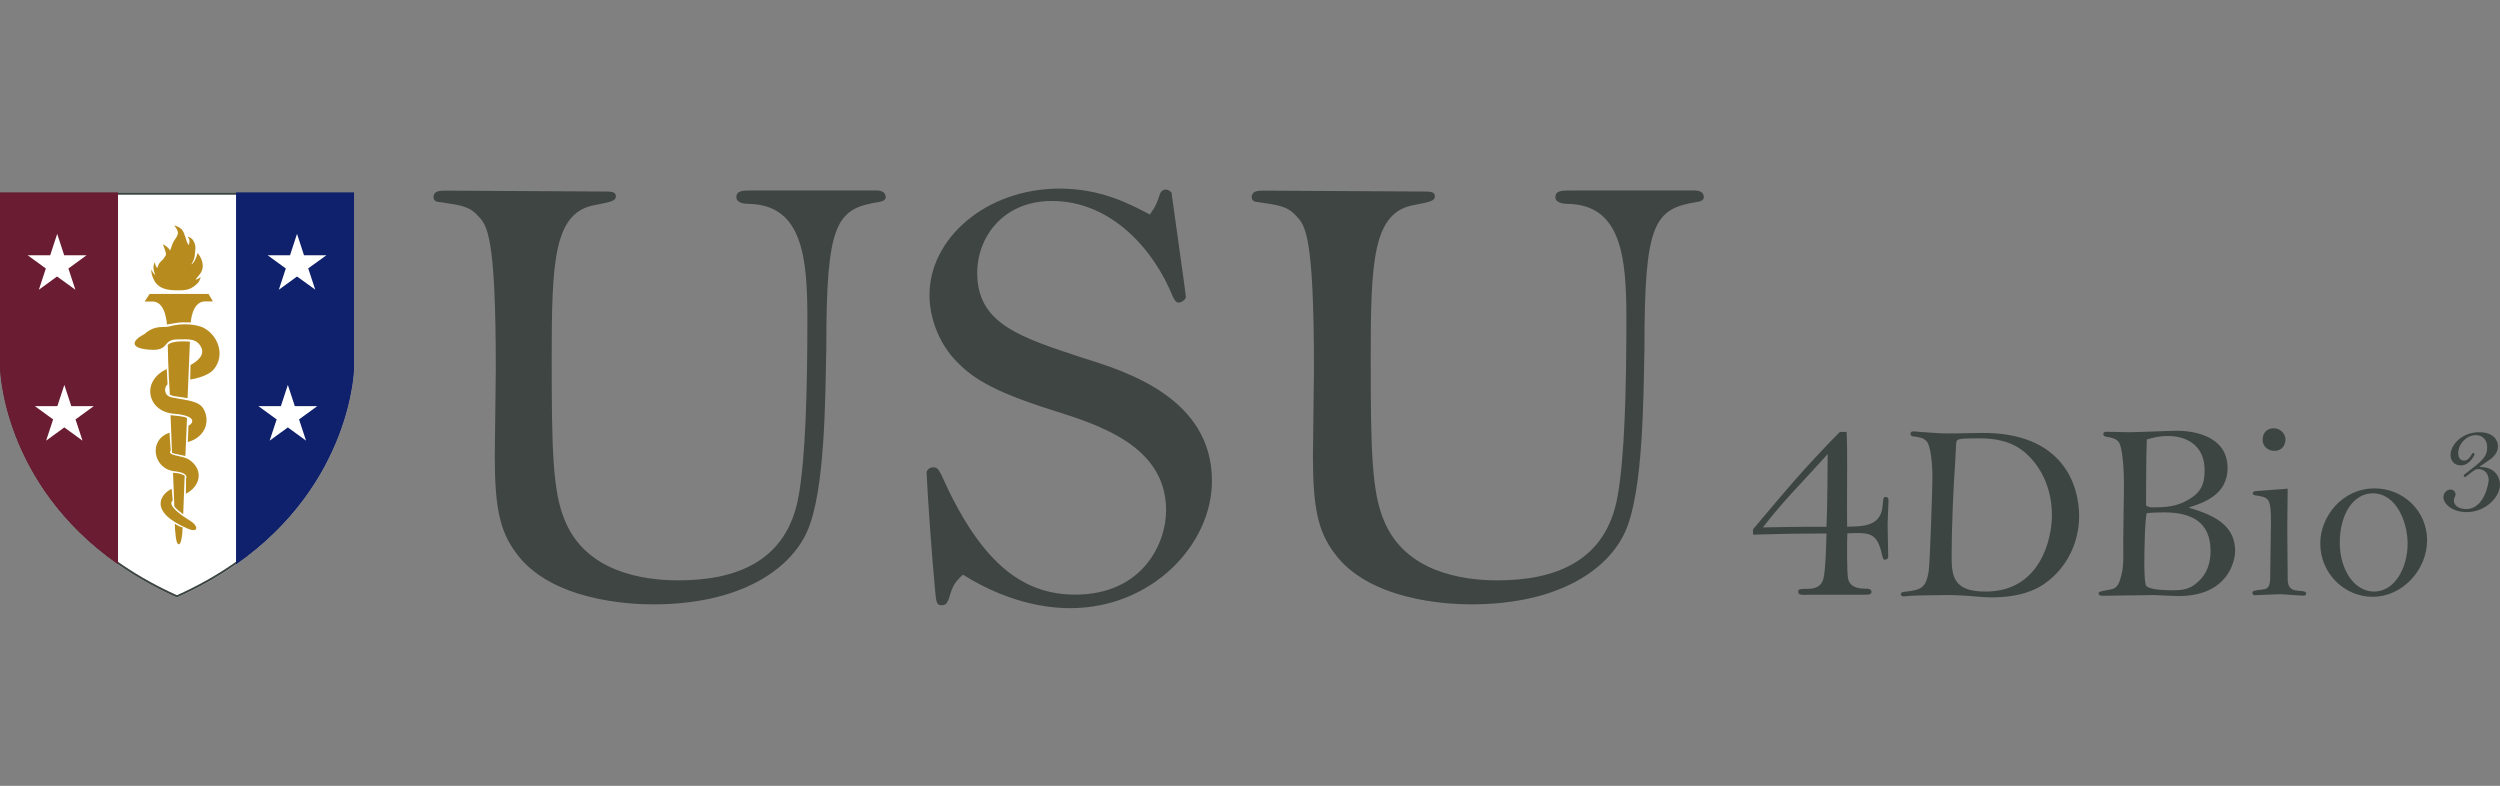 <?xml version="1.0" encoding="utf-8"?>
<!-- Generator: Adobe Illustrator 27.5.0, SVG Export Plug-In . SVG Version: 6.00 Build 0)  -->
<svg version="1.1" id="Layer_1" xmlns="http://www.w3.org/2000/svg" xmlns:xlink="http://www.w3.org/1999/xlink" x="0px" y="0px" preserveAspectRatio="xMinYMid meet"
	 viewBox="0 0 171.79 54" style="enable-background:new 0 0 171.79 54;" xml:space="preserve">
<rect x="0" y="0" width="171.79" height="54" fill="#808080" stroke="none"/>
<style type="text/css">
	.st0{fill:#FFFFFF;}
	.st1{fill:#3D4543;}
	.st2{fill:#0F206C;}
	.st3{fill:#691C32;}
	.st4{fill:#B78B1E;}
	.st5{fill-rule:evenodd;clip-rule:evenodd;fill:#B78B1E;}
	.st6{fill:#3E4543;}
</style>
<g>
	<g>
		<path class="st0" d="M24.33,13.22v12.11c0,0-0.18,10.37-12.16,15.73C0.18,35.71,0,25.33,0,25.33V13.22H24.33z"/>
	</g>
	<path class="st1" d="M24.17,13.38v11.95c0,0.02-0.06,2.61-1.58,5.81c-0.89,1.88-2.1,3.6-3.59,5.11c-1.85,1.88-4.15,3.44-6.84,4.65
		c-2.69-1.21-4.99-2.77-6.84-4.65c-1.49-1.51-2.7-3.23-3.59-5.11c-1.52-3.2-1.58-5.78-1.58-5.8V13.38H24.17 M24.33,13.22H0v12.11
		c0,0,0.18,10.37,12.16,15.73c11.98-5.36,12.16-15.73,12.16-15.73L24.33,13.22L24.33,13.22z"/>
	<path class="st2" d="M16.22,13.22c0,0,0,19.31,0,25.56c7.97-5.57,8.11-13.45,8.11-13.45V13.22H16.22z M21.03,30.28l-1.25-0.91
		l-1.25,0.91l0.48-1.46l-1.25-0.91h1.54l0.48-1.46l0.48,1.46h1.54l-1.25,0.91L21.03,30.28z M21.18,18.44l0.48,1.46L20.41,19
		l-1.25,0.91l0.48-1.46l-1.25-0.91h1.54l0.48-1.47l0.48,1.47h1.54L21.18,18.44z"/>
	<path class="st3" d="M0,13.22v12.11c0,0,0.14,7.88,8.11,13.45c0-6.25,0-25.56,0-25.56L0,13.22z M3.45,17.54l0.48-1.47l0.48,1.47
		h1.54L4.7,18.45l0.48,1.46L3.92,19l-1.25,0.91l0.48-1.46L1.9,17.54C1.91,17.54,3.45,17.54,3.45,17.54z M5.67,30.28l-1.25-0.91
		l-1.25,0.91l0.48-1.46L2.4,27.91h1.54l0.48-1.46l0.48,1.46h1.54l-1.25,0.91L5.67,30.28z"/>
	<g>
		<path class="st4" d="M13.05,23.48l-0.16,3.88c0,0-0.33-0.06-0.64-0.1c-0.09-0.01-0.29-0.03-0.4-0.07
			c-0.11-0.03-0.18-0.08-0.18-0.08s-0.13-2.02-0.14-3.41C11.88,23.35,13.05,23.48,13.05,23.48z"/>
		<path class="st4" d="M12.85,28.73l-0.11,2.6c0,0-0.54-0.1-0.69-0.14c-0.08-0.02-0.23-0.07-0.23-0.07l-0.1-2.59
			c0,0,0.56,0.05,0.75,0.09C12.71,28.64,12.85,28.73,12.85,28.73z"/>
		<path class="st4" d="M12.69,32.68l-0.1,2.66c0,0-0.19-0.15-0.32-0.25c-0.16-0.12-0.29-0.3-0.29-0.3l-0.09-2.3
			c0,0,0.36,0.02,0.48,0.06C12.44,32.57,12.69,32.68,12.69,32.68z"/>
		<g>
			<path class="st4" d="M12.01,35.99c0.02,0.51,0.07,1.41,0.27,1.41c0.18,0,0.25-0.64,0.27-1.15c0,0-0.21-0.07-0.27-0.1
				C12.21,36.11,12.01,35.99,12.01,35.99z"/>
		</g>
		<path class="st4" d="M11.63,29.74c-1.45,0.49-1.11,2.47,0.34,2.64c0.88,0.09,0.89,0.37,0.81,0.53c0.01,1.01-0.03,1.03,0.01,1.01
			c0.99-0.52,1.22-1.65,0.21-2.33c-0.47-0.32-1.55-0.24-1.27-0.65C11.63,29.74,11.67,29.72,11.63,29.74z"/>
		<path class="st4" d="M11.8,33.59c-0.76,0.35-1.66,1.58,1.16,2.76c0.7,0.28,0.66-0.23,0.13-0.55c-0.68-0.42-1.61-1.07-1.23-1.4
			C11.88,34.38,11.86,34.4,11.8,33.59z"/>
		<path class="st4" d="M11.46,25.36c-1.79,0.82-1.34,2.92,0.48,3.07c1.62,0.13,1.36,0.66,1.01,0.82c-0.03,1.12-0.07,1.14-0.03,1.12
			c1.04-0.28,1.55-1.24,1.12-2.17c-0.32-0.69-1.13-0.66-2.27-0.9c-0.53-0.13-0.49-0.68-0.28-0.87
			C11.54,26.39,11.5,26.43,11.46,25.36z"/>
		<path class="st4" d="M13.09,25.08c0,0,1.06-0.5,0.75-1.18c-0.31-0.68-0.89-0.58-1.62-0.58c-1.03,0-0.6,0.7-1.64,0.72
			c-0.89,0-1.78-0.23-1.08-0.82c0.14-0.1,0.28-0.19,0.43-0.27c0.75-0.66,1.35-0.41,1.71-0.52c0.98-0.28,1.91-0.1,2.3,0.07
			c1.02,0.5,1.58,1.89,0.74,2.89c-0.45,0.53-1.61,0.69-1.61,0.69L13.09,25.08z"/>
		<path class="st4" d="M14.63,20.71h-0.58c-0.88,0.06-0.94,1.45-0.94,1.45s-0.58-0.02-0.77,0c-0.22,0.02-0.87,0.14-0.87,0.14
			s-0.06-1.53-0.94-1.58H9.94l0.34-0.52h4.05L14.63,20.71z"/>
		<path class="st5" d="M10.41,18.52c0.06,0.1,0.06,0.17,0.11,0.22c0.05,0.07,0.14,0.16,0.16,0.17c0.02,0.02-0.28-0.51-0.04-0.89
			c0.02,0.17,0.09,0.33,0.16,0.4c0.01,0,0.06-0.15,0.07-0.18c0.11-0.28,0.28-0.31,0.42-0.54c0.14-0.22,0.13-0.17,0.1-0.34
			c-0.02-0.12-0.12-0.35-0.2-0.58c-0.01-0.01,0.41,0.21,0.49,0.44c0.11-0.23,0.14-0.44,0.26-0.64c0.1-0.17,0.2-0.27,0.26-0.44
			c0.06-0.15,0.03-0.32-0.23-0.65c0.65,0.17,0.65,0.52,0.78,0.84c0.07,0.29,0.19,0.51,0.23,0.51c-0.02-0.05,0.15-0.29-0.08-0.57
			c0.11,0,0.32,0.14,0.39,0.27c0.21,0.39,0.12,0.59,0.11,0.83c-0.01,0.27-0.07,0.5-0.21,0.72c-0.02,0.02-0.03,0.05-0.05,0.08
			c0.16-0.06,0.34-0.39,0.44-0.79c0.22,0.29,0.36,0.59,0.35,0.95c-0.02,0.38-0.28,0.61-0.5,0.88c0.13-0.02,0.17-0.02,0.37-0.18
			c-0.07,0.22-0.15,0.39-0.3,0.51c-0.24,0.22-0.49,0.35-0.79,0.39c-0.16,0.02-0.29,0.02-0.5,0.02c-0.66,0-1.38-0.07-1.69-0.84
			C10.46,18.97,10.37,18.71,10.41,18.52z"/>
	</g>
</g>
<g>
	<path class="st6" d="M41.4,13.16c0.59,0,0.92,0,0.92,0.33s-0.39,0.39-1.38,0.59c-2.9,0.46-3.03,3.88-3.03,10.6
		c0,6.25,0.07,9.15,0.92,11.12c1.45,3.49,5.33,4.08,7.77,4.08c3.82,0,7.5-1.18,8.29-5.86c0.46-2.63,0.59-7.17,0.59-12.11
		c0-4.21-0.33-7.83-4.02-7.9c-0.33,0-0.86-0.07-0.86-0.46c0-0.46,0.46-0.46,1.05-0.46h8.62c0.2,0,0.59,0.07,0.59,0.46
		c0,0.13-0.07,0.26-0.46,0.33c-2.96,0.46-3.62,1.45-3.62,10.01c-0.07,3.36-0.07,9.87-1.32,12.64c-1.18,2.63-4.61,5-10.6,5
		c-1.65,0-7.04-0.26-9.41-3.55C34.33,36.47,34,34.82,34,31.33c0-0.92,0.07-5.07,0.07-5.92c0-9.28-0.59-9.94-1.25-10.6
		c-0.59-0.66-1.25-0.72-2.57-0.92c-0.2,0-0.46-0.07-0.46-0.33c0-0.46,0.46-0.46,0.86-0.46L41.4,13.16L41.4,13.16z"/>
	<path class="st6" d="M79.65,13.49c0.07-0.26,0.2-0.46,0.46-0.46c0.07,0,0.2,0,0.39,0.2c0.07,0.59,0.99,6.98,0.99,7.17
		s-0.33,0.39-0.46,0.39s-0.26,0-0.46-0.46c-1.25-3.09-4.15-6.52-8.29-6.52c-3.36,0-5.13,2.5-5.13,4.94c0,3.49,2.9,4.41,7.31,5.86
		c2.96,0.92,8.82,2.76,8.82,8.43c0,4.41-4.15,8.75-9.74,8.75c-0.86,0-3.82-0.07-7.37-2.3c-0.66,0.59-0.72,0.86-0.99,1.71
		c-0.07,0.13-0.13,0.39-0.46,0.39s-0.39-0.13-0.46-0.99c-0.2-2.04-0.53-6.65-0.59-8.16c0.07-0.26,0.33-0.33,0.46-0.33
		c0.2,0,0.33,0.07,0.53,0.46c2.63,5.92,5.46,8.29,9.22,8.29c4.61,0,6.25-3.49,6.25-5.79c0-4.41-4.54-5.86-7.9-6.91
		c-4.15-1.32-5.53-2.24-6.71-3.55c-1.05-1.18-1.65-2.83-1.65-4.34c0-3.88,3.88-7.31,8.95-7.31c2.83,0,4.81,1.05,6.19,1.78
		C79.45,14.15,79.51,13.88,79.65,13.49L79.65,13.49z"/>
	<path class="st6" d="M97.68,13.16c0.59,0,0.92,0,0.92,0.33s-0.39,0.39-1.38,0.59c-2.9,0.46-3.03,3.88-3.03,10.6
		c0,6.25,0.07,9.15,0.92,11.12c1.45,3.49,5.33,4.08,7.77,4.08c3.82,0,7.5-1.18,8.29-5.86c0.46-2.63,0.59-7.17,0.59-12.11
		c0-4.21-0.33-7.83-4.02-7.9c-0.33,0-0.86-0.07-0.86-0.46c0-0.46,0.46-0.46,1.05-0.46h8.56c0.2,0,0.59,0.07,0.59,0.46
		c0,0.13-0.07,0.26-0.46,0.33c-2.96,0.46-3.62,1.45-3.62,10.01c-0.07,3.36-0.07,9.87-1.32,12.64c-1.18,2.63-4.61,5-10.6,5
		c-1.65,0-7.04-0.26-9.41-3.55c-1.12-1.51-1.45-3.16-1.45-6.65c0-0.92,0.07-5.07,0.07-5.92c0-9.28-0.59-9.94-1.25-10.6
		c-0.59-0.66-1.25-0.72-2.57-0.92c-0.2,0-0.46-0.07-0.46-0.33c0-0.46,0.46-0.46,0.86-0.46L97.68,13.16L97.68,13.16z"/>
</g>
<g id="_x34_DBio3">
	<g>
		<path class="st1" d="M124.14,40.88c-0.36,0-0.57,0-0.57-0.21c0-0.19,0.06-0.21,0.76-0.21c0.17-0.02,0.8-0.02,0.97-0.71
			c0.15-0.57,0.19-2.41,0.21-3.09c-1.11,0-2.29,0-5.04,0.08c-0.02-0.17-0.02-0.21,0-0.38c2.77-3.3,3.11-3.65,4.01-4.64
			c1.01-1.09,1.6-1.7,1.95-2.04h0.46c0.04,0.71,0.04,1.62,0.04,2.39c0,1.03-0.02,3.21,0,4.12c1.13-0.02,2.33-0.02,2.44-1.47
			c0.04-0.5,0.04-0.57,0.21-0.57c0.19,0,0.19,0.19,0.19,0.25c0,0.25-0.06,1.39-0.06,1.62c0,0.36,0.04,1.91,0.04,2.23
			c0,0.15-0.13,0.21-0.21,0.21c-0.15,0-0.15-0.06-0.27-0.57c-0.34-1.32-0.9-1.3-2.33-1.24c-0.02,0.59-0.04,2.73,0.06,3.15
			c0.17,0.65,0.9,0.65,1.22,0.65c0.13,0,0.38,0.02,0.38,0.21c0,0.21-0.19,0.21-0.57,0.21H124.14z M125.59,31.2
			c-0.4,0.46-0.63,0.69-2.54,2.77c-0.88,0.96-1.53,1.78-1.91,2.27c0.08,0,3-0.06,4.37-0.04C125.57,35.07,125.59,31.83,125.59,31.2z"
			/>
		<path class="st1" d="M136.16,29.75c5.65-0.05,6.71,3.65,6.71,5.71c0,1.83-0.85,3.57-2.35,4.63c-0.66,0.47-1.74,0.96-3.71,0.96
			c-0.23,0-0.82-0.03-1.41-0.09c-0.59-0.05-1.17-0.07-1.37-0.07c-0.52,0-2.31,0.02-2.71,0.05l-0.49,0.04c-0.05,0-0.21,0-0.21-0.14
			c0-0.14,0.1-0.16,0.38-0.19c0.96-0.12,1.34-0.21,1.53-1.38c0.09-0.54,0.26-5.79,0.26-6.54c0-0.52-0.07-2.1-0.43-2.44
			c-0.24-0.21-0.37-0.23-0.94-0.31c-0.09-0.02-0.14-0.09-0.14-0.17c0-0.07,0.04-0.17,0.17-0.17c0.07,0,0.4,0.02,0.47,0.04
			c1.34,0.09,1.48,0.12,2.49,0.1L136.16,29.75z M136.44,40.65c3.77,0,4.56-3.63,4.56-5.24c0-1.63-0.59-3.2-1.81-4.28
			c-0.94-0.82-2.04-1.01-3.24-1.01c-1.5,0-1.5,0.05-1.53,0.37c-0.02,0.14-0.05,1.11-0.07,1.34c-0.12,1.51-0.24,4.56-0.24,6.14
			C134.1,39.47,134.1,40.65,136.44,40.65z"/>
		<path class="st1" d="M145.9,37.26c0-1.06,0.05-2.91,0.05-4.02c0-0.78-0.07-2.52-0.38-2.89c-0.1-0.12-0.28-0.26-0.8-0.33
			c-0.09-0.02-0.24-0.05-0.24-0.19c0-0.16,0.17-0.16,0.24-0.16c0.24,0,1.32,0.03,1.55,0.03c0.52,0,2.85-0.1,3.32-0.1
			c0.7,0,3.43,0.17,3.43,2.56c0,1.86-1.69,2.4-2.63,2.7v0.04c1.98,0.56,3.15,1.36,3.15,2.96c0,0.64-0.45,3.1-3.9,3.1
			c-0.12,0-0.49-0.02-0.85-0.03c-0.35-0.02-0.7-0.04-0.8-0.04c-0.56,0-3.04,0.05-3.57,0.05c-0.04,0-0.26,0-0.26-0.16
			c0-0.12,0.09-0.14,0.75-0.26c0.29-0.05,0.54-0.12,0.71-0.64C145.97,39,145.9,38.29,145.9,37.26z M147.35,38.6
			c0,0.33,0,1.51,0.14,1.67c0.28,0.29,1.5,0.29,1.77,0.29c0.73,0,1.2-0.05,1.77-0.57c0.63-0.56,0.87-1.3,0.87-2.12
			c0-2.02-1.32-2.66-3.2-2.66c-0.5,0-0.89,0.02-1.18,0.05C147.38,35.64,147.35,38.12,147.35,38.6z M147.47,34.74
			c0.28,0.17,0.47,0.12,0.7,0.12c0.97,0,1.72-0.16,2.5-0.71c0.68-0.49,0.82-1.06,0.82-1.86c0-1.53-1.04-2.33-2.54-2.33
			c-0.57,0-1.03,0.12-1.43,0.24C147.47,31.49,147.47,33.54,147.47,34.74z"/>
		<path class="st1" d="M157.18,35.49c-0.02,1.36,0.02,2.84,0.02,4.19c0,0.5,0.05,0.89,0.8,0.92c0.28,0.02,0.47,0.04,0.47,0.19
			c0,0.07-0.05,0.14-0.19,0.14c-0.26,0-1.39-0.1-1.62-0.1c-0.26,0-1.44,0.07-1.67,0.07c-0.09,0-0.21,0-0.21-0.16
			c0-0.14,0.07-0.16,0.75-0.24c0.4-0.05,0.47-0.31,0.47-0.99c0-0.56,0.05-3.06,0.05-3.58c0-1.51-0.09-1.7-0.75-1.84
			c-0.09-0.02-0.4-0.05-0.45-0.09c-0.03-0.02-0.05-0.09-0.05-0.1c0-0.12,0.14-0.16,0.26-0.16c0.64-0.05,1.6-0.12,2.14-0.16
			L157.18,35.49z M157.05,30.18c0,0.31-0.16,0.8-0.77,0.8c-0.3,0-0.8-0.19-0.8-0.77c0-0.47,0.3-0.78,0.75-0.78
			C156.78,29.43,157.05,29.89,157.05,30.18z"/>
		<path class="st1" d="M163.18,33.56c1.91,0,3.6,1.5,3.6,3.57c0,2.02-1.69,3.88-3.74,3.88c-1.91,0-3.6-1.57-3.6-3.67
			C159.44,35.51,160.93,33.56,163.18,33.56z M163.14,40.65c1.41,0,2.3-1.62,2.3-3.29c0-1.51-0.78-3.46-2.4-3.46
			c-1.32,0-2.26,1.43-2.26,3.38C160.78,39.14,161.77,40.65,163.14,40.65z"/>
		<path class="st1" d="M170.41,32.09c1.3-0.01,1.38,1.07,1.38,1.2c0,0.87-0.99,1.9-2.29,1.9c-1,0-1.6-0.57-1.6-1.03
			c0-0.22,0.17-0.52,0.5-0.52c0.18,0,0.34,0.15,0.34,0.34c0,0.04-0.08,0.24-0.09,0.25c-0.02,0.05-0.03,0.1-0.03,0.17
			c0,0.39,0.43,0.58,0.84,0.58c1.31,0,1.55-1.89,1.55-1.97c0-0.66-0.52-0.78-0.69-0.78c-0.2,0-0.26,0.04-0.79,0.46
			c-0.01,0.01-0.11,0.09-0.15,0.09c-0.03,0-0.08-0.04-0.08-0.1c0-0.04,0.01-0.05,0.14-0.15c1.09-0.83,1.47-1.12,1.47-1.81
			c0-0.44-0.28-0.82-0.77-0.82c-0.65,0-1.22,0.6-1.22,1.24c0,0.26,0.11,0.51,0.4,0.51c0.25,0,0.4-0.22,0.49-0.37
			c0.08-0.13,0.09-0.15,0.14-0.15c0.06,0,0.09,0.05,0.09,0.09c0,0.05-0.33,0.76-0.94,0.76c-0.53,0-0.71-0.42-0.71-0.7
			c0-0.73,0.8-1.58,1.97-1.58c1.03,0,1.29,0.6,1.29,0.96c0,0.45-0.32,0.75-0.51,0.89c-0.12,0.08-0.64,0.45-0.74,0.51L170.41,32.09z"
			/>
	</g>
</g>
</svg>
